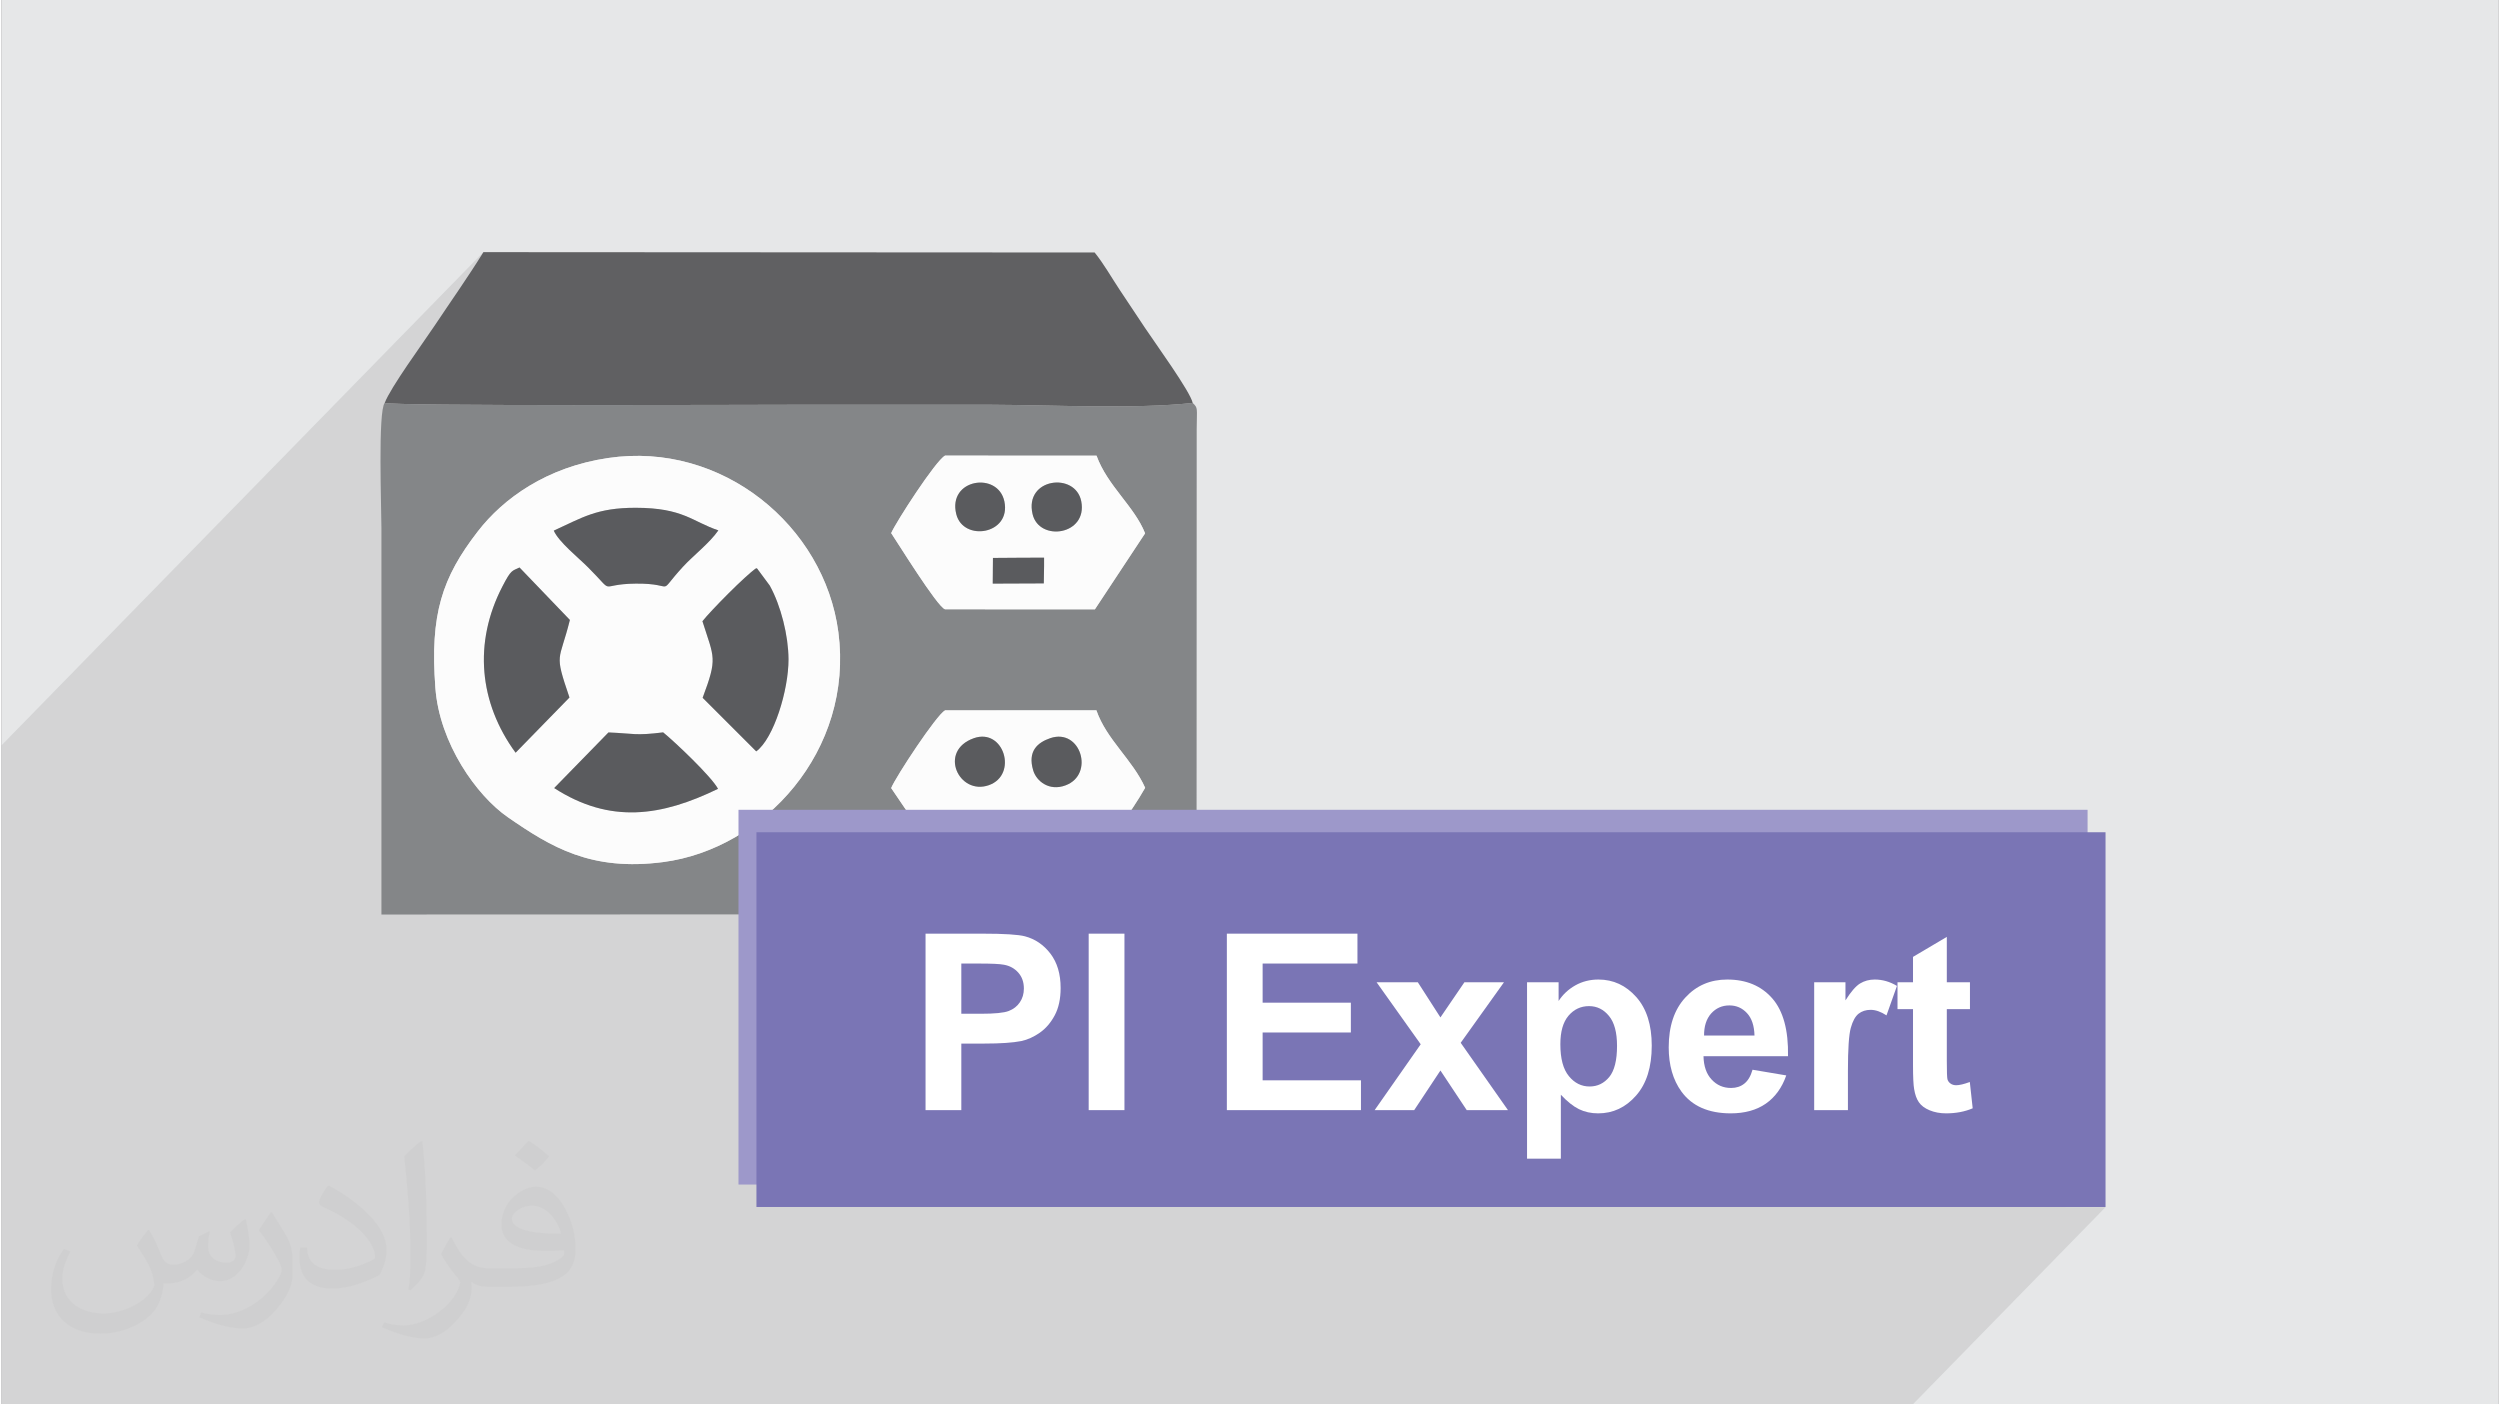 <?xml version="1.0" encoding="UTF-8"?>
<!DOCTYPE svg PUBLIC "-//W3C//DTD SVG 1.0//EN" "http://www.w3.org/TR/2001/REC-SVG-20010904/DTD/svg10.dtd">
<!-- Creator: CorelDRAW 2017 -->
<svg xmlns="http://www.w3.org/2000/svg" xml:space="preserve" width="356px" height="200px" version="1.0" style="shape-rendering:geometricPrecision; text-rendering:geometricPrecision; image-rendering:optimizeQuality; fill-rule:evenodd; clip-rule:evenodd"
viewBox="0 0 35600 20025"
 xmlns:xlink="http://www.w3.org/1999/xlink">
 <rect x="0" y="0" width="35600" height="20025" fill="#808080" stroke="none"/>
 <defs>
  <style type="text/css">
   <![CDATA[
    .fil6 {fill:#9D98CA}
    .fil7 {fill:#7A75B5}
    .fil5 {fill:#5A5B5E}
    .fil3 {fill:#606062}
    .fil2 {fill:#848688}
    .fil0 {fill:#E6E7E8}
    .fil4 {fill:#FCFCFC}
    .fil8 {fill:white;fill-rule:nonzero}
    .fil9 {fill:#373435;fill-opacity:0.031}
    .fil1 {fill:#373435;fill-opacity:0.102}
   ]]>
  </style>
 </defs>
 <g id="Layer_x0020_1">
  <path class="fil0" d="M0 0l35600 0 0 20025 -35600 0 0 -20025z"/>
  <path class="fil1" d="M27248 20025l-27248 0 0 -9399 6870 -7031 -42 68 -42 66 -43 66 -42 66 -43 65 -44 65 -43 65 -44 65 -44 65 -44 66 -45 65 -44 66 -45 66 -46 67 -45 68 -46 68 -33 50 -40 58 -45 64 -48 70 -52 75 -54 77 -55 80 -55 81 -54 80 -53 79 -49 77 -45 72 -41 68 -34 61 -28 54 -19 46 0 0 23 4 51 4 76 4 101 3 122 3 144 2 161 3 179 2 194 1 208 2 220 1 230 1 238 1 244 0 250 0 253 1 254 0 254 0 252 -1 249 0 243 0 235 -1 227 0 217 -1 204 0 189 -1 174 0 157 -1 137 0 117 0 93 0 69 0 91 0 90 0 90 0 91 -1 90 0 90 0 91 0 90 0 90 0 90 0 91 0 90 0 90 0 91 0 90 0 90 0 90 0 90 0 91 0 90 0 90 0 90 0 90 0 91 0 90 0 90 0 90 0 90 1 90 0 91 0 90 0 90 0 81 1 83 0 85 1 86 2 88 1 89 2 90 1 92 2 92 2 93 2 94 1 95 2 94 2 96 1 95 1 95 1 95 1 95 0 95 0 94 0 93 -1 93 -1 92 -2 90 -2 90 -3 88 -3 87 -5 85 -4 83 -6 82 -7 79 -7 78 -8 -1140 1167 17 24 50 67 0 0 50 66 0 0 51 65 0 0 49 65 0 0 48 66 0 0 46 65 43 67 40 67 36 69 31 71 -716 1084 -1408 1440 1430 0 29 77 35 74 38 71 42 70 45 68 47 67 48 65 50 66 50 65 50 65 49 66 47 67 46 68 43 70 40 71 36 74 -41 70 -41 68 -43 69 -45 68 -45 68 -46 68 -46 67 -47 68 -47 67 -47 67 -46 68 -46 67 -45 67 -44 68 -43 67 -42 68 -702 719 2149 -1 -1538 1574 0 719 1970 -2016 0 947 510 -521 1352 0 -961 983 533 0 701 -716 527 741 725 -741 -342 501 -321 328 40 55 -657 939 386 0 552 -565 2 4 1233 -1262 0 709 553 -566 -28 29 -27 30 -25 32 -23 33 -450 460 0 354 621 -636 32 -28 34 -23 36 -19 37 -15 40 -11 41 -6 43 -3 42 3 39 6 39 11 36 15 35 20 33 24 31 28 29 33 14 18 13 19 12 20 11 22 11 22 9 24 9 25 7 26 7 28 6 28 5 30 4 31 3 31 2 34 1 34 1 35 0 38 -2 37 -2 35 -3 34 -4 32 -5 31 -5 30 -7 28 -7 27 -8 26 -10 24 -10 23 -6 13 1073 -1098 -30 31 -29 33 -27 34 -25 36 -23 38 -21 39 -19 40 -18 42 -16 44 -13 45 -12 47 -11 48 -8 50 -6 51 -5 53 -3 54 -1 56 1 47 2 46 3 38 626 -641 28 -23 30 -20 32 -16 33 -13 35 -9 37 -5 38 -2 36 2 35 5 33 8 32 12 31 16 29 18 28 23 26 25 24 29 21 32 19 35 14 39 12 41 9 45 6 48 3 51 -288 295 109 0 1030 -1054 0 674 606 -620 -25 24 -26 28 -26 33 -27 36 -27 39 -29 44 -446 457 0 365 1409 -1442 0 362 -221 226 0 157 221 0 0 492 482 -492 330 0 -811 830 0 29 0 57 2 50 1 46 3 40 2 34 3 29 4 24 5 29 6 28 7 26 8 24 9 23 10 21 11 20 12 18 13 17 14 16 17 16 18 15 20 13 22 13 23 13 25 11 27 10 27 9 28 8 29 6 30 5 30 3 32 2 32 1 52 -1 51 -4 50 -5 48 -8 47 -10 45 -13 44 -14 43 -17 -1063 1087 2701 0 -313 321 570 0 -2751 2815z"/>
  <g id="_1634423959952">
   <path class="fil2" d="M15591 12317l-2183 -14 -724 -1067c69,-167 646,-1042 768,-1108l2158 0c144,417 515,702 695,1104 -210,370 -496,723 -714,1085zm-6941 -5787c1622,-239 3081,965 3281,2483 222,1692 -1067,3090 -2496,3278 -1029,135 -1600,-213 -2216,-639 -446,-308 -976,-1053 -1034,-1847 -78,-1046 95,-1569 605,-2228 363,-470 982,-918 1860,-1047l0 0zm4034 1071c67,-155 633,-1033 768,-1105l2160 1c157,432 541,724 692,1107l-716 1084 -2136 -1c-110,-32 -692,-976 -768,-1086zm4299 -1856c-815,91 -2013,29 -2867,26 -962,-2 -1924,0 -2888,0 -601,0 -5667,22 -5765,-27 -98,119 -47,1499 -47,1782l0 5513 11622 -4 2 -6915c2,-311 21,-299 -57,-375l0 0z"/>
   <path class="fil3" d="M5463 5744c98,49 5164,27 5765,27 964,0 1926,-2 2888,0 854,3 2052,65 2867,-26 -32,-160 -541,-861 -680,-1070 -123,-186 -238,-357 -358,-538 -117,-176 -229,-375 -360,-537l-8715 -5c-223,360 -458,691 -702,1057 -161,242 -624,874 -705,1092l0 0z"/>
   <path class="fil4" d="M8653 10443c369,15 376,49 780,-1 173,141 692,634 782,805 -803,390 -1535,506 -2336,-11l774 -793 0 0zm1340 -1586c117,-148 616,-655 767,-756 8,6 19,6 23,19l169 228c159,285 267,716 268,1051 2,437 -210,1131 -460,1314l-765 -764c216,-574 166,-561 -3,-1092l1 0zm-1896 1088l-768 787c-518,-708 -606,-1566 -186,-2374 124,-239 133,-214 242,-267l718 748c-152,613 -229,450 -6,1106l0 0zm-224 -2380c405,-183 611,-326 1170,-325 678,1 804,197 1177,322 -125,181 -354,355 -504,518 -398,433 -68,236 -673,241 -564,6 -272,177 -681,-232 -139,-140 -417,-360 -489,-524l0 0zm777 -1035c-878,129 -1497,577 -1860,1047 -510,659 -683,1182 -605,2228 58,794 588,1539 1034,1847 616,426 1187,774 2216,639 1429,-188 2718,-1586 2496,-3278 -200,-1518 -1659,-2722 -3281,-2483l0 0z"/>
   <path class="fil4" d="M14135 7955l410 -3 319 -1 0 120 -4 247 -728 3 3 -366zm565 -625c-121,-515 611,-605 694,-183 94,484 -600,582 -694,183zm-1088 0c-125,-503 595,-613 686,-181 99,473 -588,578 -686,181zm-928 271c76,110 658,1054 768,1086l2136 1 716 -1084c-151,-383 -535,-675 -692,-1107l-2160 -1c-135,72 -701,950 -768,1105z"/>
   <path class="fil4" d="M14140 11586l722 -3 -2 367 -731 3 11 -367zm814 -1062c432,-145 633,518 217,673 -234,89 -417,-60 -462,-213 -82,-273 60,-397 245,-460l0 0zm-1091 1c428,-151 632,523 213,670 -427,150 -726,-489 -213,-670zm1728 1792c218,-362 504,-715 714,-1085 -180,-402 -551,-687 -695,-1104l-2158 0c-122,66 -699,941 -768,1108l724 1067 2183 14z"/>
   <path class="fil5" d="M8097 9945c-223,-656 -146,-493 6,-1106l-718 -748c-109,53 -118,28 -242,267 -420,808 -332,1666 186,2374l768 -787 0 0z"/>
   <path class="fil5" d="M9993 8857c168,531 218,518 3,1092l764 764c250,-183 462,-877 460,-1314 -1,-335 -109,-766 -268,-1051l-169 -228c-4,-13 -15,-13 -23,-19 -151,101 -650,608 -767,756l0 0z"/>
   <path class="fil5" d="M7879 11236c801,517 1533,401 2336,11 -90,-171 -609,-664 -782,-805 -404,50 -411,16 -780,1l-774 793 0 0z"/>
   <path class="fil5" d="M7873 7565c72,164 350,384 489,524 409,409 117,238 681,232 605,-5 275,192 673,-241 150,-163 379,-337 504,-518 -373,-125 -499,-321 -1177,-322 -559,-1 -765,142 -1170,326l0 -1z"/>
   <path class="fil5" d="M14954 10524c-185,63 -327,187 -245,460 45,153 228,302 462,213 416,-155 215,-818 -217,-673l0 0z"/>
   <path class="fil5" d="M14700 7330c94,399 788,301 694,-183 -83,-422 -815,-332 -694,183z"/>
   <path class="fil5" d="M13863 10525c-513,181 -214,820 213,670 419,-147 215,-821 -213,-670z"/>
   <path class="fil5" d="M13612 7330c98,397 785,292 686,-181 -91,-432 -811,-322 -686,181z"/>
   <path class="fil5" d="M14132 8321l728 -3 4 -247 0 -120 -319 1 -410 3 -3 366z"/>
   <path class="fil5" d="M14129 11953l731 -3 2 -367 -722 3 -11 367z"/>
   <rect class="fil6" x="10507" y="11546" width="19235" height="5343"/>
   <rect class="fil7" x="10763" y="11866" width="19235" height="5343"/>
   <path class="fil8" d="M13174 15828l0 -2516 815 0c308,0 509,13 603,38 144,38 265,120 362,246 97,127 146,290 146,491 0,154 -28,284 -84,389 -56,105 -127,188 -213,248 -86,60 -174,100 -263,119 -121,24 -297,36 -526,36l-330 0 0 949 -510 0zm510 -2090l0 716 277 0c199,0 332,-13 400,-40 67,-26 120,-67 158,-124 38,-56 57,-121 57,-196 0,-92 -27,-167 -80,-227 -54,-60 -121,-97 -204,-112 -60,-12 -181,-17 -364,-17l-244 0z"/>
   <path id="1" class="fil8" d="M15500 15828l0 -2516 510 0 0 2516 -510 0z"/>
   <path id="2" class="fil8" d="M17470 15828l0 -2516 1862 0 0 426 -1352 0 0 558 1258 0 0 425 -1258 0 0 682 1402 0 0 425 -1912 0z"/>
   <path id="3" class="fil8" d="M19577 15828l657 -939 -629 -884 588 0 322 501 342 -501 564 0 -617 863 674 960 -588 0 -375 -565 -374 565 -564 0z"/>
   <path id="4" class="fil8" d="M21750 14005l450 0 0 267c59,-91 137,-165 237,-222 99,-56 210,-84 331,-84 212,0 391,83 539,249 148,166 221,398 221,694 0,305 -74,542 -223,711 -149,170 -329,254 -541,254 -101,0 -192,-20 -274,-60 -81,-40 -168,-109 -258,-206l0 912 -482 0 0 -2515zm475 883c0,206 40,357 122,456 80,98 179,147 295,147 112,0 205,-45 280,-135 74,-91 111,-238 111,-444 0,-192 -38,-334 -115,-427 -76,-93 -171,-140 -284,-140 -118,0 -215,46 -293,137 -78,92 -116,227 -116,406z"/>
   <path id="5" class="fil8" d="M24965 15252l481 81c-61,176 -159,310 -292,403 -133,92 -300,138 -500,138 -317,0 -552,-104 -703,-311 -120,-166 -181,-376 -181,-630 0,-302 79,-539 237,-710 157,-172 357,-257 598,-257 271,0 485,90 642,269 156,179 231,454 224,824l-1205 0c3,143 42,254 116,333 74,80 166,120 277,120 75,0 138,-21 189,-62 52,-41 91,-107 117,-198zm28 -488c-4,-140 -39,-247 -108,-320 -68,-73 -151,-109 -250,-109 -105,0 -191,39 -260,115 -68,77 -102,182 -101,314l719 0z"/>
   <path id="6" class="fil8" d="M26325 15828l-481 0 0 -1823 446 0 0 258c77,-122 146,-202 207,-240 62,-38 132,-57 210,-57 110,0 216,30 317,91l-149 420c-81,-53 -157,-79 -226,-79 -68,0 -126,19 -173,56 -46,37 -83,104 -110,201 -27,97 -41,301 -41,611l0 562z"/>
   <path id="7" class="fil8" d="M28065 14005l0 383 -330 0 0 738c0,150 3,237 9,262 7,24 21,45 44,61 22,16 49,24 81,24 45,0 109,-15 194,-46l41 375c-112,48 -239,72 -380,72 -87,0 -165,-15 -235,-44 -69,-29 -120,-67 -152,-114 -33,-47 -55,-109 -68,-189 -10,-56 -16,-170 -16,-341l0 -798 -221 0 0 -383 221 0 0 -362 482 -285 0 647 330 0z"/>
  </g>
  <path class="fil9" d="M2102 17538c67,103 111,202 155,311 31,64 48,183 198,183 44,0 107,-14 163,-45 63,-33 111,-82 135,-159l61 -201 145 -72 10 10c-19,76 -24,148 -24,206 0,169 145,233 262,233 68,0 128,-33 128,-95 0,-81 -34,-216 -78,-338 68,-68 136,-136 214,-191l12 6c34,144 53,286 53,381 0,92 -41,195 -75,263 -70,132 -194,237 -344,237 -114,0 -240,-57 -327,-163l-5 0c-83,101 -209,194 -412,194l-63 0c-10,134 -39,229 -82,313 -122,237 -480,404 -817,404 -470,0 -705,-272 -705,-632 0,-223 72,-431 184,-577l92 37c-70,134 -116,261 -116,385 0,338 274,499 591,499 293,0 657,-188 722,-404 -24,-237 -114,-348 -250,-565 42,-72 95,-144 160,-220l13 0 0 0zm5414 -1273c99,62 196,136 290,221 -53,74 -118,142 -201,201 -94,-76 -189,-142 -286,-212 66,-74 131,-146 197,-210zm51 925c-160,0 -291,105 -291,183 0,167 320,219 702,217 -48,-196 -215,-400 -411,-400zm-359 894c208,0 390,-6 528,-41 155,-39 286,-118 286,-171 0,-15 0,-31 -5,-46 -87,9 -186,9 -274,9 -281,0 -496,-64 -581,-223 -22,-43 -36,-93 -36,-148 0,-153 65,-303 181,-406 97,-84 204,-138 313,-138 196,0 354,159 463,408 60,136 101,292 101,490 0,132 -36,243 -118,326 -153,148 -434,204 -865,204l-197 0 0 0 -51 0c-106,0 -184,-19 -244,-66l-10 0c2,24 5,49 5,72 0,97 -32,220 -97,319 -192,286 -400,410 -579,410 -182,0 -405,-70 -606,-161l36 -70c66,27 155,45 279,45 325,0 751,-313 804,-617 -12,-25 -33,-58 -65,-93 -94,-113 -155,-208 -211,-307 49,-95 92,-171 134,-239l16 -2c139,282 265,445 546,445l43 0 0 0 204 0 0 0zm-1406 299c24,-130 26,-276 26,-412l0 -202c0,-377 -48,-925 -87,-1281 68,-75 163,-161 238,-219l21 6c51,449 64,971 64,1450 0,126 -5,250 -17,340 -8,114 -73,200 -214,332l-31 -14 0 0zm-1447 -596c7,177 94,317 397,317 189,0 349,-49 526,-133 31,-15 48,-33 48,-50 0,-111 -84,-257 -228,-391 -138,-126 -322,-237 -494,-311 -58,-25 -77,-52 -77,-76 0,-52 68,-159 123,-235l20 -2c196,103 416,255 579,426 148,157 240,315 240,488 0,128 -39,250 -102,361 -216,109 -446,191 -674,191 -276,0 -465,-129 -465,-434 0,-33 0,-85 12,-151l95 0 0 0zm-500 -502l172 278c63,103 121,214 121,391l0 227c0,183 -117,379 -306,572 -147,132 -278,188 -399,188 -180,0 -386,-56 -623,-159l26 -70c76,21 163,37 270,37 341,-2 690,-251 850,-556 19,-35 27,-68 27,-91 0,-35 -20,-74 -34,-109 -87,-165 -184,-315 -291,-453 56,-88 111,-173 172,-257l15 2 0 0z"/>
 </g>
</svg>
